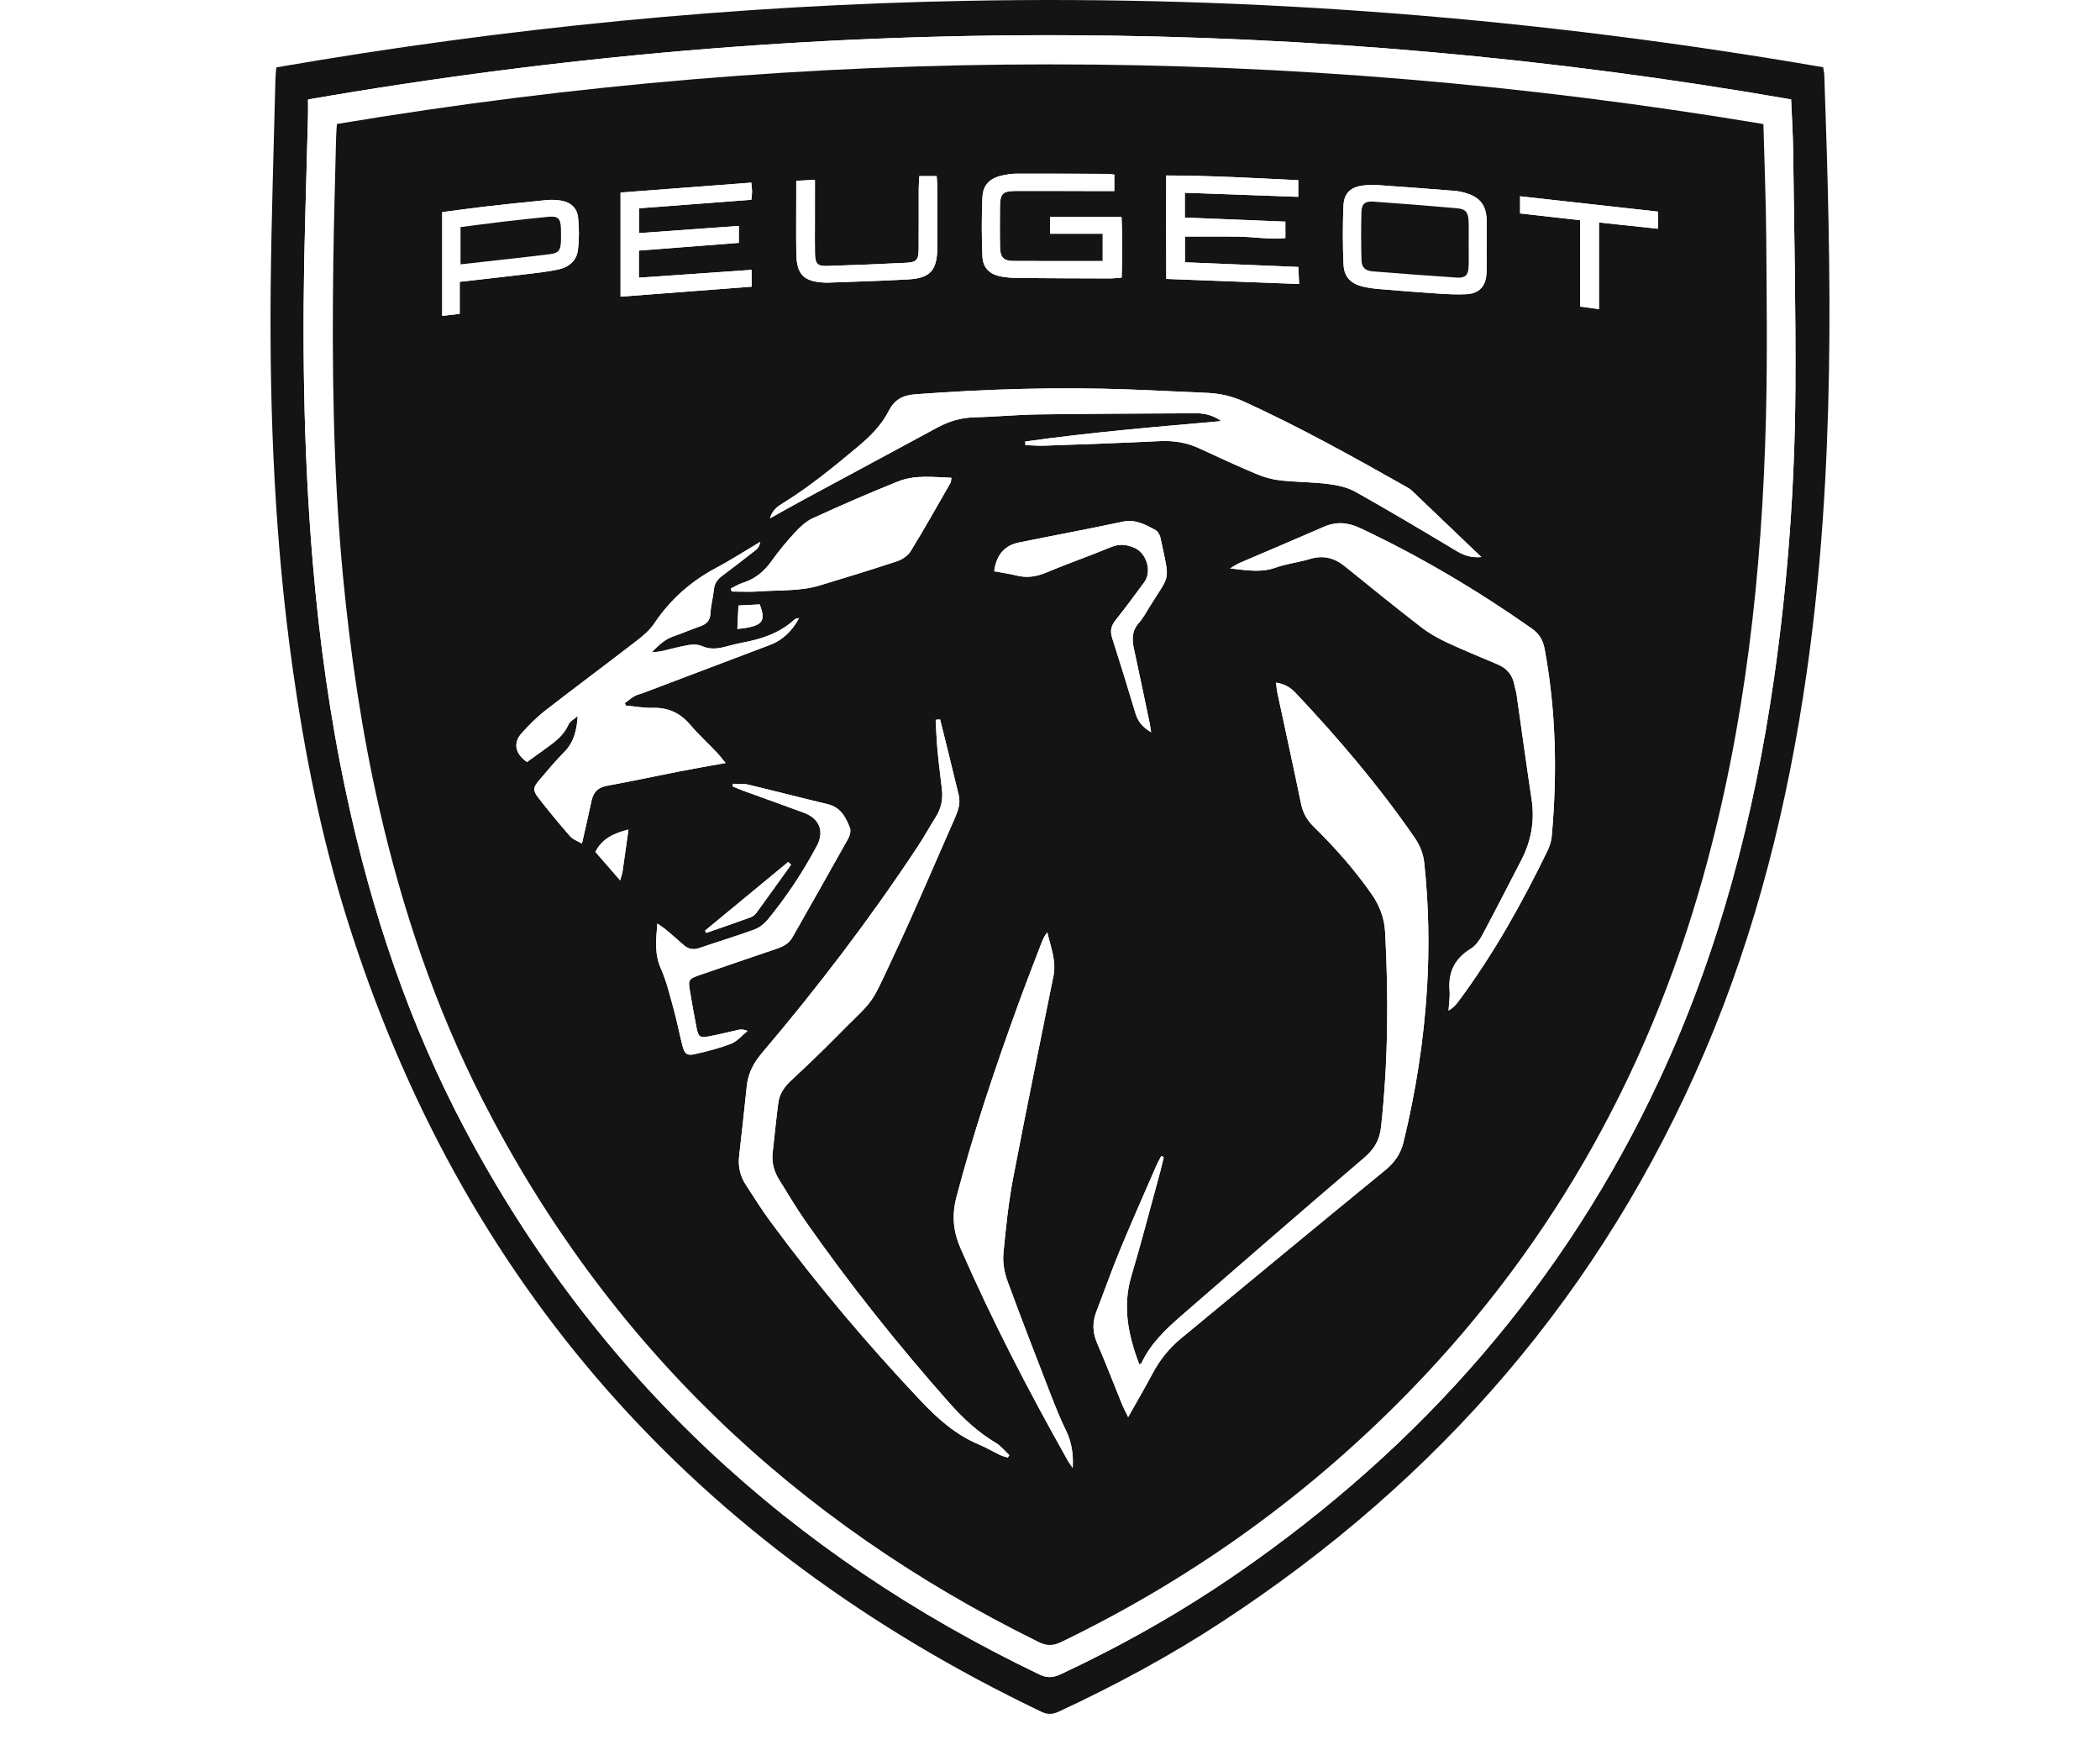<svg width="60" height="50" viewBox="0 0 60 50" fill="none" xmlns="http://www.w3.org/2000/svg">
<rect x="0" y="0" width="60" height="50" fill="#808080" stroke="none"/>
<g clip-path="url(#clip0_1_8)">
<rect width="60" height="50" fill="white"/>
<mask id="mask0_1_8" style="mask-type:luminance" maskUnits="userSpaceOnUse" x="5" y="-3" width="50" height="55">
<path d="M55 -3H5V51.96H55V-3Z" fill="white"/>
</mask>
<g mask="url(#mask0_1_8)">
<path d="M7.894 1.925C14.437 0.792 21.01 0.148 27.635 0.023C35.847 -0.134 43.993 0.524 52.09 1.921C52.103 2.012 52.121 2.081 52.123 2.151C52.221 4.96 52.304 7.77 52.257 10.581C52.209 13.477 52.03 16.364 51.617 19.233C51.082 22.956 50.187 26.583 48.705 30.049C45.78 36.889 41.123 42.266 34.919 46.327C33.43 47.302 31.867 48.145 30.253 48.894C30.073 48.977 29.929 48.983 29.748 48.896C19.878 44.175 13.17 36.686 9.898 26.197C9.174 23.878 8.701 21.502 8.362 19.096C7.853 15.485 7.698 11.852 7.734 8.21C7.754 6.228 7.822 4.248 7.869 2.266C7.872 2.16 7.884 2.055 7.894 1.925ZM8.8 2.842C8.8 3.025 8.803 3.156 8.8 3.288C8.774 4.26 8.749 5.233 8.721 6.205C8.627 9.498 8.659 12.786 8.936 16.071C9.123 18.287 9.427 20.486 9.891 22.661C10.607 26.025 11.689 29.263 13.308 32.304C17.039 39.309 22.569 44.422 29.706 47.838C29.927 47.944 30.104 47.923 30.314 47.824C32.069 47.002 33.751 46.052 35.346 44.951C40.62 41.312 44.705 36.653 47.419 30.825C49.116 27.181 50.119 23.337 50.687 19.37C51.081 16.619 51.282 13.852 51.297 11.076C51.31 8.818 51.26 6.56 51.232 4.302C51.227 3.824 51.195 3.346 51.174 2.84C44.319 1.646 37.428 1.035 30.487 1.007C23.22 0.977 16.005 1.592 8.8 2.842Z" fill="#141414"/>
<path d="M8.801 2.842C16.005 1.592 23.22 0.977 30.488 1.006C37.428 1.035 44.32 1.646 51.175 2.84C51.196 3.345 51.227 3.823 51.233 4.302C51.261 6.56 51.311 8.818 51.298 11.075C51.282 13.852 51.082 16.619 50.688 19.369C50.119 23.337 49.116 27.18 47.42 30.825C44.706 36.653 40.62 41.312 35.346 44.951C33.752 46.051 32.07 47.001 30.315 47.824C30.105 47.922 29.928 47.944 29.707 47.838C22.571 44.422 17.04 39.309 13.309 32.303C11.689 29.262 10.608 26.024 9.892 22.661C9.428 20.485 9.124 18.287 8.937 16.071C8.66 12.787 8.628 9.497 8.722 6.205C8.75 5.233 8.775 4.26 8.801 3.287C8.804 3.156 8.801 3.025 8.801 2.842ZM50.384 3.544C36.778 1.271 23.212 1.271 9.627 3.542C9.618 3.689 9.607 3.806 9.604 3.924C9.575 5.113 9.539 6.301 9.523 7.49C9.484 10.482 9.516 13.471 9.8 16.453C10.012 18.678 10.334 20.885 10.83 23.066C11.491 25.969 12.435 28.774 13.792 31.428C17.345 38.377 22.702 43.478 29.684 46.909C29.915 47.022 30.093 47.015 30.319 46.906C33.889 45.183 37.082 42.927 39.89 40.132C44.164 35.876 47.053 30.813 48.672 25.011C49.867 20.727 50.348 16.344 50.457 11.914C50.499 10.209 50.477 8.502 50.465 6.797C50.457 5.729 50.413 4.661 50.384 3.544Z" fill="white"/>
<path d="M50.383 3.544C50.412 4.661 50.456 5.729 50.464 6.797C50.476 8.502 50.498 10.209 50.456 11.914C50.347 16.344 49.866 20.727 48.671 25.011C47.053 30.813 44.163 35.876 39.889 40.132C37.081 42.928 33.888 45.183 30.318 46.906C30.093 47.015 29.914 47.022 29.684 46.909C22.701 43.478 17.344 38.376 13.791 31.428C12.435 28.774 11.49 25.969 10.83 23.066C10.334 20.885 10.011 18.678 9.799 16.453C9.516 13.47 9.483 10.482 9.523 7.49C9.539 6.301 9.575 5.113 9.603 3.924C9.606 3.807 9.617 3.689 9.626 3.542C23.211 1.271 36.778 1.271 50.383 3.544ZM32.233 40.482C32.492 40.021 32.722 39.629 32.935 39.228C33.141 38.84 33.41 38.508 33.748 38.23C35.684 36.632 37.616 35.03 39.56 33.443C39.835 33.218 40.015 32.976 40.1 32.628C40.45 31.19 40.678 29.734 40.77 28.256C40.844 27.054 40.821 25.856 40.694 24.658C40.664 24.384 40.57 24.15 40.418 23.929C39.398 22.452 38.24 21.09 37.01 19.787C36.867 19.635 36.696 19.538 36.459 19.5C36.473 19.613 36.478 19.706 36.498 19.796C36.723 20.852 36.956 21.907 37.174 22.965C37.227 23.225 37.345 23.429 37.532 23.612C38.141 24.211 38.707 24.847 39.195 25.551C39.421 25.875 39.554 26.232 39.575 26.623C39.675 28.485 39.661 30.344 39.458 32.2C39.417 32.574 39.26 32.832 38.974 33.075C37.221 34.572 35.48 36.084 33.739 37.597C33.295 37.983 32.87 38.391 32.614 38.939C32.606 38.956 32.574 38.962 32.549 38.976C32.239 38.152 32.062 37.327 32.326 36.447C32.621 35.459 32.879 34.459 33.151 33.464C33.188 33.328 33.217 33.191 33.25 33.054C33.226 33.044 33.202 33.034 33.177 33.025C33.126 33.126 33.069 33.225 33.025 33.329C32.681 34.122 32.329 34.911 31.999 35.71C31.761 36.286 31.554 36.876 31.329 37.458C31.21 37.763 31.211 38.055 31.344 38.363C31.597 38.947 31.824 39.542 32.064 40.13C32.104 40.227 32.154 40.32 32.233 40.482ZM26.86 20.553C26.818 20.556 26.776 20.56 26.733 20.562C26.75 20.845 26.758 21.128 26.784 21.409C26.819 21.791 26.869 22.172 26.913 22.553C26.945 22.837 26.889 23.1 26.734 23.344C26.555 23.628 26.393 23.923 26.207 24.203C24.854 26.248 23.371 28.195 21.784 30.064C21.543 30.348 21.375 30.648 21.337 31.023C21.269 31.691 21.193 32.359 21.118 33.026C21.084 33.325 21.148 33.6 21.311 33.849C21.541 34.201 21.763 34.559 22.012 34.896C23.338 36.696 24.78 38.399 26.315 40.024C26.798 40.535 27.313 40.992 27.972 41.266C28.182 41.354 28.379 41.471 28.584 41.57C28.65 41.601 28.724 41.616 28.794 41.638C28.808 41.615 28.823 41.592 28.838 41.569C28.711 41.451 28.599 41.307 28.454 41.22C27.942 40.915 27.515 40.518 27.122 40.075C25.656 38.419 24.279 36.694 23.011 34.882C22.744 34.498 22.506 34.094 22.259 33.697C22.116 33.466 22.046 33.215 22.075 32.941C22.127 32.464 22.174 31.986 22.236 31.511C22.269 31.251 22.408 31.048 22.601 30.868C23.032 30.467 23.459 30.062 23.871 29.643C25.063 28.431 24.797 28.874 25.57 27.226C26.167 25.956 26.71 24.661 27.278 23.378C27.372 23.166 27.448 22.947 27.392 22.715C27.22 21.993 27.038 21.274 26.86 20.553ZM29.29 12.613C29.293 12.647 29.295 12.682 29.297 12.716C29.485 12.722 29.672 12.738 29.859 12.731C30.951 12.692 32.042 12.655 33.133 12.602C33.526 12.584 33.895 12.638 34.253 12.803C34.797 13.055 35.342 13.308 35.894 13.54C36.112 13.632 36.348 13.697 36.582 13.723C37.035 13.774 37.494 13.769 37.946 13.826C38.214 13.86 38.498 13.921 38.73 14.051C39.693 14.591 40.64 15.157 41.587 15.724C41.794 15.847 41.995 15.94 42.324 15.914C41.625 15.246 40.977 14.625 40.328 14.007C40.285 13.966 40.23 13.937 40.178 13.907C38.663 13.051 37.143 12.205 35.559 11.481C35.214 11.323 34.859 11.239 34.482 11.223C33.75 11.194 33.019 11.153 32.288 11.127C30.234 11.051 28.184 11.111 26.135 11.266C25.779 11.293 25.549 11.431 25.394 11.736C25.183 12.15 24.862 12.468 24.508 12.763C23.826 13.333 23.141 13.898 22.382 14.366C22.225 14.463 22.068 14.564 21.998 14.808C22.344 14.615 22.645 14.444 22.949 14.28C24.227 13.59 25.506 12.904 26.783 12.213C27.116 12.033 27.463 11.93 27.846 11.921C28.445 11.908 29.044 11.848 29.644 11.839C31.156 11.818 32.669 11.813 34.181 11.806C34.439 11.806 34.682 11.876 34.896 12.03C33.018 12.195 31.148 12.351 29.289 12.614L29.29 12.613ZM16.506 20.455C16.482 20.859 16.396 21.208 16.117 21.489C15.864 21.745 15.631 22.022 15.399 22.297C15.233 22.493 15.22 22.581 15.372 22.777C15.665 23.157 15.972 23.526 16.287 23.889C16.364 23.977 16.494 24.02 16.626 24.1C16.726 23.66 16.818 23.275 16.898 22.889C16.95 22.637 17.077 22.495 17.343 22.447C18.04 22.321 18.732 22.17 19.427 22.035C19.844 21.953 20.265 21.881 20.732 21.797C20.621 21.664 20.551 21.57 20.471 21.486C20.222 21.225 19.954 20.981 19.722 20.707C19.436 20.371 19.096 20.21 18.653 20.222C18.396 20.228 18.137 20.18 17.879 20.156C17.87 20.133 17.861 20.109 17.853 20.086C17.943 20.019 18.028 19.944 18.124 19.889C18.195 19.847 18.281 19.832 18.36 19.802C19.572 19.343 20.784 18.883 21.996 18.425C22.377 18.281 22.639 18.012 22.829 17.66C22.775 17.66 22.729 17.673 22.698 17.701C22.273 18.089 21.755 18.259 21.204 18.361C21.028 18.394 20.854 18.444 20.679 18.487C20.466 18.539 20.262 18.551 20.048 18.455C19.939 18.406 19.792 18.407 19.669 18.427C19.409 18.471 19.154 18.546 18.897 18.603C18.826 18.619 18.753 18.62 18.619 18.636C18.836 18.413 19.009 18.256 19.246 18.177C19.496 18.093 19.737 17.983 19.987 17.899C20.177 17.835 20.289 17.739 20.299 17.519C20.31 17.292 20.374 17.069 20.397 16.842C20.414 16.672 20.492 16.555 20.626 16.456C20.925 16.234 21.219 16.006 21.512 15.776C21.596 15.711 21.699 15.653 21.719 15.481C21.274 15.745 20.881 16 20.468 16.22C19.742 16.605 19.151 17.127 18.692 17.812C18.562 18.005 18.371 18.166 18.184 18.311C17.319 18.979 16.441 19.63 15.578 20.3C15.333 20.491 15.111 20.716 14.903 20.947C14.655 21.221 14.718 21.537 15.058 21.768C15.226 21.647 15.4 21.522 15.574 21.396C15.837 21.206 16.1 21.023 16.238 20.705C16.283 20.602 16.415 20.538 16.506 20.456V20.455ZM35.146 16.238C35.629 16.292 36.032 16.363 36.447 16.215C36.761 16.102 37.102 16.067 37.423 15.969C37.806 15.852 38.125 15.934 38.429 16.181C39.147 16.764 39.867 17.345 40.598 17.911C40.822 18.084 41.076 18.229 41.334 18.35C41.812 18.574 42.302 18.772 42.788 18.978C43.052 19.089 43.216 19.278 43.268 19.562C43.285 19.657 43.318 19.749 43.332 19.843C43.475 20.841 43.61 21.84 43.761 22.837C43.854 23.454 43.748 24.03 43.462 24.579C43.096 25.282 42.739 25.989 42.365 26.687C42.282 26.842 42.171 27.011 42.027 27.099C41.571 27.377 41.374 27.76 41.416 28.288C41.432 28.48 41.399 28.676 41.387 28.869C41.524 28.789 41.601 28.7 41.671 28.606C42.67 27.26 43.485 25.806 44.215 24.301C44.276 24.174 44.322 24.03 44.335 23.89C44.496 22.099 44.46 20.316 44.133 18.542C44.087 18.291 43.979 18.104 43.766 17.955C42.21 16.862 40.581 15.895 38.859 15.085C38.508 14.92 38.179 14.894 37.823 15.05C37.02 15.4 36.212 15.74 35.407 16.086C35.336 16.117 35.272 16.165 35.146 16.238ZM30.649 41.933C30.67 41.557 30.624 41.207 30.461 40.875C30.297 40.541 30.159 40.194 30.024 39.847C29.604 38.762 29.181 37.677 28.781 36.584C28.693 36.343 28.646 36.063 28.669 35.809C28.736 35.08 28.815 34.349 28.951 33.631C29.317 31.709 29.716 29.794 30.099 27.876C30.186 27.443 30.016 27.045 29.923 26.633C29.848 26.73 29.8 26.825 29.762 26.924C29.539 27.507 29.311 28.088 29.098 28.675C28.438 30.492 27.819 32.322 27.328 34.194C27.193 34.708 27.23 35.167 27.444 35.657C28.352 37.74 29.398 39.752 30.512 41.731C30.552 41.801 30.603 41.865 30.649 41.933ZM20.879 16.813C20.888 16.842 20.897 16.87 20.906 16.898C21.166 16.898 21.426 16.914 21.683 16.895C22.267 16.852 22.861 16.896 23.431 16.721C24.164 16.498 24.898 16.276 25.625 16.034C25.773 15.985 25.938 15.878 26.017 15.749C26.412 15.106 26.781 14.447 27.157 13.793C27.174 13.765 27.17 13.726 27.183 13.649C26.663 13.63 26.145 13.56 25.659 13.754C24.837 14.082 24.024 14.437 23.219 14.806C23.021 14.896 22.848 15.064 22.697 15.228C22.461 15.482 22.241 15.754 22.038 16.036C21.827 16.329 21.571 16.541 21.225 16.649C21.104 16.687 20.994 16.758 20.879 16.813ZM20.943 22.39C20.938 22.415 20.934 22.44 20.929 22.464C21.035 22.507 21.14 22.554 21.247 22.593C21.822 22.802 22.399 23.006 22.973 23.219C23.415 23.385 23.559 23.751 23.339 24.163C22.943 24.907 22.479 25.608 21.945 26.259C21.843 26.384 21.699 26.5 21.55 26.555C21.032 26.745 20.503 26.903 19.982 27.082C19.801 27.144 19.659 27.112 19.521 26.986C19.353 26.833 19.178 26.686 19.004 26.539C18.945 26.49 18.878 26.451 18.781 26.384C18.745 26.846 18.695 27.246 18.878 27.657C19.047 28.038 19.143 28.452 19.255 28.857C19.348 29.192 19.411 29.535 19.498 29.872C19.559 30.108 19.629 30.164 19.857 30.112C20.207 30.032 20.56 29.944 20.892 29.813C21.068 29.744 21.204 29.575 21.358 29.451C21.246 29.402 21.167 29.404 21.091 29.421C20.809 29.481 20.53 29.556 20.247 29.607C19.998 29.652 19.953 29.618 19.903 29.371C19.833 29.018 19.772 28.663 19.712 28.308C19.657 27.986 19.674 27.963 20.004 27.85C20.73 27.601 21.456 27.35 22.183 27.105C22.372 27.042 22.538 26.958 22.639 26.779C23.172 25.839 23.707 24.901 24.233 23.957C24.281 23.87 24.316 23.735 24.284 23.651C24.165 23.348 24.018 23.061 23.651 22.974C22.893 22.793 22.138 22.596 21.38 22.415C21.24 22.382 21.089 22.397 20.943 22.39ZM32.889 20.917C32.87 20.797 32.861 20.728 32.847 20.659C32.7 19.956 32.553 19.252 32.401 18.549C32.343 18.28 32.328 18.033 32.531 17.805C32.657 17.663 32.75 17.49 32.851 17.327C33.437 16.376 33.431 16.655 33.168 15.423C33.158 15.376 33.151 15.327 33.129 15.285C33.102 15.234 33.07 15.172 33.023 15.147C32.728 14.989 32.445 14.825 32.076 14.903C31.091 15.114 30.102 15.296 29.115 15.497C28.696 15.583 28.466 15.854 28.405 16.32C28.614 16.359 28.828 16.386 29.035 16.439C29.34 16.517 29.616 16.474 29.907 16.351C30.513 16.095 31.138 15.88 31.747 15.627C31.981 15.53 32.189 15.555 32.404 15.646C32.762 15.796 32.919 16.32 32.694 16.631C32.426 17 32.152 17.365 31.869 17.722C31.746 17.878 31.712 18.025 31.774 18.219C32.005 18.938 32.226 19.66 32.444 20.383C32.51 20.601 32.63 20.765 32.889 20.917ZM21.475 7.709C20.376 7.786 19.318 7.859 18.253 7.933V7.158C19.214 7.084 20.155 7.011 21.11 6.937V6.454C20.151 6.523 19.213 6.591 18.258 6.659V5.95C19.342 5.868 20.402 5.787 21.468 5.706C21.477 5.607 21.488 5.536 21.488 5.466C21.488 5.398 21.476 5.33 21.465 5.217C20.204 5.312 18.967 5.407 17.73 5.5V8.475C18.995 8.378 20.232 8.284 21.475 8.189L21.475 7.709ZM31.506 7.457C30.62 7.457 29.78 7.461 28.941 7.455C28.677 7.453 28.579 7.347 28.573 7.076C28.564 6.704 28.569 6.331 28.57 5.959C28.572 5.518 28.629 5.456 29.067 5.454C29.859 5.452 30.651 5.456 31.444 5.458C31.572 5.458 31.701 5.458 31.838 5.458V4.988C31.758 4.979 31.701 4.968 31.643 4.968C30.778 4.964 29.914 4.96 29.049 4.961C28.918 4.961 28.786 4.981 28.657 5.008C28.292 5.082 28.087 5.27 28.07 5.635C28.044 6.198 28.046 6.764 28.07 7.327C28.084 7.661 28.284 7.844 28.616 7.901C28.769 7.928 28.926 7.94 29.081 7.941C29.958 7.949 30.834 7.952 31.71 7.954C31.814 7.954 31.918 7.939 32.048 7.929C32.062 7.337 32.072 6.769 32.044 6.198H30.005V6.676H31.506V7.457ZM33.852 5.506C34.952 5.545 36.015 5.584 37.093 5.623V5.148C35.833 5.087 34.595 5.016 33.32 5.013C33.319 6.026 33.316 6.989 33.322 7.968C34.613 8.017 35.852 8.065 37.117 8.113C37.109 7.922 37.102 7.785 37.095 7.627C35.993 7.581 34.929 7.538 33.855 7.493V6.758C34.354 6.758 34.832 6.755 35.309 6.758C35.782 6.761 36.255 6.845 36.725 6.802V6.332C35.755 6.292 34.813 6.255 33.852 6.216L33.852 5.506ZM42.474 7.017H42.477C42.477 6.789 42.477 6.561 42.477 6.334C42.477 6.309 42.477 6.286 42.476 6.262C42.456 5.868 42.285 5.641 41.909 5.524C41.795 5.488 41.676 5.461 41.558 5.452C40.829 5.393 40.1 5.339 39.37 5.288C39.239 5.279 39.106 5.283 38.976 5.296C38.594 5.335 38.398 5.508 38.383 5.889C38.362 6.44 38.362 6.993 38.385 7.543C38.401 7.916 38.588 8.104 38.952 8.19C39.114 8.228 39.282 8.248 39.449 8.261C39.974 8.305 40.499 8.348 41.026 8.382C41.312 8.4 41.601 8.419 41.887 8.405C42.26 8.387 42.453 8.181 42.471 7.808C42.483 7.545 42.473 7.28 42.473 7.017H42.474ZM13.135 8.051C13.818 7.973 14.448 7.904 15.077 7.828C15.374 7.792 15.672 7.759 15.963 7.695C16.253 7.632 16.474 7.445 16.511 7.144C16.549 6.839 16.548 6.523 16.517 6.217C16.49 5.939 16.297 5.771 16.017 5.729C15.888 5.71 15.754 5.703 15.624 5.716C15.04 5.772 14.457 5.833 13.874 5.9C13.461 5.947 13.05 6.006 12.634 6.06V9.025C12.805 9.004 12.953 8.986 13.134 8.965V8.051L13.135 8.051ZM23.284 5.137C23.089 5.147 22.939 5.155 22.75 5.165C22.75 5.322 22.75 5.452 22.75 5.582C22.75 6.134 22.744 6.687 22.752 7.239C22.76 7.85 22.966 8.051 23.582 8.073C23.606 8.074 23.63 8.075 23.654 8.074C24.422 8.044 25.19 8.025 25.957 7.981C26.577 7.945 26.774 7.72 26.779 7.088C26.784 6.5 26.781 5.911 26.779 5.322C26.779 5.23 26.768 5.136 26.761 5.03H26.266C26.26 5.164 26.249 5.282 26.249 5.399C26.247 5.975 26.252 6.552 26.247 7.128C26.244 7.423 26.186 7.492 25.889 7.507C25.134 7.545 24.378 7.574 23.622 7.598C23.356 7.606 23.291 7.529 23.285 7.25C23.279 6.95 23.283 6.649 23.283 6.349C23.283 5.966 23.284 5.583 23.284 5.137ZM47.369 6.045C46.045 5.898 44.751 5.754 43.431 5.607V6.097C43.997 6.16 44.553 6.223 45.144 6.29V8.757C45.334 8.782 45.484 8.802 45.685 8.829V6.355C46.273 6.418 46.813 6.475 47.369 6.534V6.045ZM22.602 24.702C22.575 24.675 22.549 24.649 22.522 24.623C21.73 25.276 20.937 25.93 20.145 26.584L20.178 26.651C20.604 26.502 21.03 26.356 21.454 26.201C21.517 26.178 21.578 26.123 21.619 26.067C21.95 25.614 22.275 25.158 22.602 24.702ZM17.956 23.698C17.519 23.807 17.199 23.967 17.011 24.336C17.256 24.618 17.474 24.868 17.719 25.15C17.751 25.032 17.776 24.966 17.786 24.899C17.842 24.522 17.893 24.144 17.956 23.698ZM21.098 17.298C21.087 17.551 21.078 17.757 21.067 17.969C21.783 17.893 21.897 17.767 21.706 17.266C21.529 17.276 21.341 17.286 21.098 17.298Z" fill="#141414"/>
<path d="M32.233 40.482C32.155 40.32 32.104 40.228 32.064 40.131C31.824 39.542 31.597 38.947 31.344 38.364C31.21 38.055 31.21 37.764 31.329 37.458C31.554 36.876 31.761 36.287 31.999 35.711C32.33 34.912 32.68 34.122 33.025 33.33C33.07 33.225 33.126 33.127 33.178 33.025C33.202 33.035 33.226 33.045 33.25 33.055C33.217 33.191 33.188 33.329 33.151 33.464C32.879 34.459 32.621 35.459 32.326 36.447C32.062 37.328 32.238 38.153 32.55 38.976C32.575 38.962 32.606 38.956 32.614 38.939C32.869 38.391 33.295 37.984 33.74 37.597C35.48 36.084 37.221 34.573 38.974 33.076C39.26 32.833 39.417 32.575 39.458 32.2C39.662 30.344 39.675 28.485 39.575 26.624C39.554 26.233 39.421 25.876 39.196 25.551C38.708 24.848 38.141 24.212 37.532 23.613C37.345 23.429 37.227 23.225 37.174 22.965C36.956 21.908 36.724 20.853 36.498 19.797C36.478 19.706 36.473 19.613 36.459 19.5C36.696 19.538 36.867 19.635 37.01 19.787C38.241 21.09 39.398 22.453 40.418 23.929C40.57 24.15 40.664 24.385 40.694 24.659C40.821 25.856 40.844 27.055 40.77 28.256C40.678 29.735 40.45 31.19 40.1 32.629C40.015 32.977 39.835 33.219 39.56 33.443C37.617 35.031 35.685 36.633 33.748 38.23C33.41 38.509 33.142 38.841 32.935 39.228C32.722 39.63 32.492 40.021 32.233 40.482Z" fill="white"/>
<path d="M26.861 20.553C27.038 21.274 27.22 21.994 27.392 22.715C27.448 22.947 27.372 23.166 27.278 23.378C26.711 24.662 26.167 25.956 25.571 27.226C24.797 28.874 25.063 28.432 23.871 29.643C23.458 30.062 23.032 30.468 22.601 30.868C22.408 31.048 22.269 31.251 22.236 31.511C22.175 31.987 22.127 32.464 22.075 32.941C22.045 33.215 22.116 33.466 22.259 33.697C22.506 34.094 22.744 34.498 23.012 34.882C24.279 36.694 25.656 38.419 27.122 40.075C27.515 40.518 27.942 40.915 28.454 41.22C28.6 41.307 28.711 41.451 28.838 41.569C28.823 41.592 28.809 41.615 28.794 41.638C28.724 41.616 28.651 41.601 28.585 41.57C28.38 41.471 28.182 41.354 27.972 41.266C27.313 40.992 26.798 40.535 26.315 40.024C24.779 38.399 23.338 36.696 22.012 34.896C21.763 34.559 21.541 34.201 21.311 33.849C21.148 33.599 21.084 33.325 21.118 33.026C21.194 32.359 21.269 31.691 21.337 31.023C21.376 30.648 21.543 30.348 21.785 30.064C23.371 28.196 24.854 26.247 26.208 24.203C26.393 23.923 26.555 23.628 26.735 23.344C26.889 23.1 26.946 22.838 26.913 22.553C26.869 22.172 26.819 21.791 26.784 21.41C26.758 21.128 26.75 20.845 26.734 20.562C26.776 20.56 26.819 20.556 26.861 20.553Z" fill="white"/>
<path d="M29.29 12.613C31.149 12.35 33.02 12.195 34.897 12.03C34.683 11.875 34.441 11.804 34.182 11.806C32.67 11.812 31.158 11.817 29.645 11.838C29.046 11.847 28.447 11.907 27.847 11.921C27.463 11.929 27.117 12.032 26.784 12.212C25.508 12.903 24.228 13.59 22.951 14.279C22.646 14.443 22.345 14.615 22 14.807C22.07 14.562 22.227 14.462 22.383 14.365C23.142 13.897 23.827 13.332 24.509 12.762C24.863 12.467 25.184 12.15 25.395 11.735C25.55 11.43 25.781 11.292 26.137 11.265C28.186 11.111 30.235 11.05 32.289 11.126C33.021 11.153 33.752 11.193 34.483 11.223C34.86 11.238 35.215 11.322 35.56 11.48C37.144 12.204 38.664 13.05 40.179 13.906C40.231 13.935 40.286 13.965 40.329 14.006C40.978 14.624 41.626 15.244 42.325 15.913C41.996 15.94 41.795 15.846 41.589 15.723C40.641 15.156 39.694 14.59 38.731 14.05C38.5 13.92 38.215 13.859 37.947 13.825C37.495 13.768 37.036 13.773 36.583 13.723C36.349 13.697 36.113 13.63 35.896 13.539C35.343 13.307 34.798 13.054 34.254 12.803C33.897 12.637 33.527 12.583 33.134 12.601C32.043 12.654 30.951 12.691 29.86 12.73C29.673 12.737 29.486 12.721 29.298 12.715C29.296 12.681 29.294 12.646 29.291 12.612L29.29 12.613Z" fill="white"/>
<path d="M16.506 20.455C16.415 20.537 16.282 20.601 16.238 20.704C16.1 21.023 15.837 21.206 15.574 21.395C15.4 21.521 15.226 21.646 15.058 21.767C14.718 21.536 14.655 21.221 14.903 20.946C15.111 20.715 15.333 20.49 15.578 20.299C16.441 19.628 17.319 18.978 18.184 18.31C18.371 18.166 18.562 18.004 18.692 17.811C19.151 17.126 19.742 16.604 20.468 16.219C20.881 15.999 21.274 15.745 21.719 15.48C21.699 15.652 21.596 15.71 21.512 15.775C21.219 16.004 20.925 16.233 20.626 16.455C20.492 16.555 20.415 16.671 20.397 16.841C20.374 17.068 20.31 17.291 20.299 17.518C20.289 17.738 20.177 17.834 19.987 17.898C19.737 17.983 19.495 18.092 19.246 18.176C19.009 18.255 18.836 18.412 18.619 18.635C18.753 18.62 18.826 18.619 18.897 18.602C19.154 18.545 19.409 18.471 19.669 18.427C19.792 18.406 19.939 18.405 20.048 18.454C20.262 18.55 20.466 18.538 20.679 18.486C20.854 18.444 21.027 18.393 21.204 18.36C21.755 18.258 22.274 18.088 22.698 17.701C22.729 17.672 22.775 17.66 22.829 17.659C22.639 18.011 22.377 18.28 21.996 18.424C20.784 18.882 19.572 19.342 18.36 19.801C18.281 19.831 18.195 19.847 18.124 19.888C18.028 19.944 17.942 20.018 17.853 20.085C17.861 20.108 17.87 20.132 17.879 20.155C18.137 20.179 18.396 20.227 18.653 20.221C19.096 20.209 19.436 20.369 19.722 20.706C19.955 20.98 20.222 21.224 20.471 21.485C20.551 21.569 20.621 21.663 20.732 21.796C20.265 21.88 19.845 21.952 19.427 22.034C18.732 22.169 18.04 22.321 17.343 22.446C17.077 22.494 16.95 22.637 16.898 22.888C16.818 23.274 16.726 23.659 16.626 24.1C16.494 24.019 16.364 23.976 16.287 23.888C15.972 23.526 15.665 23.156 15.372 22.776C15.22 22.58 15.234 22.492 15.399 22.296C15.631 22.021 15.863 21.744 16.117 21.488C16.396 21.207 16.482 20.858 16.506 20.454V20.455Z" fill="white"/>
<path d="M35.146 16.238C35.272 16.164 35.335 16.117 35.407 16.087C36.212 15.74 37.02 15.401 37.822 15.05C38.179 14.895 38.508 14.92 38.859 15.085C40.581 15.896 42.209 16.863 43.766 17.955C43.979 18.105 44.087 18.291 44.133 18.543C44.46 20.316 44.496 22.1 44.335 23.891C44.322 24.03 44.276 24.174 44.215 24.302C43.486 25.806 42.67 27.261 41.671 28.606C41.601 28.7 41.524 28.789 41.387 28.87C41.398 28.676 41.432 28.48 41.416 28.289C41.374 27.76 41.571 27.377 42.027 27.099C42.171 27.012 42.282 26.842 42.365 26.687C42.739 25.989 43.096 25.282 43.462 24.58C43.748 24.03 43.853 23.454 43.761 22.837C43.611 21.84 43.475 20.841 43.331 19.844C43.318 19.749 43.285 19.657 43.267 19.563C43.215 19.279 43.052 19.09 42.788 18.978C42.302 18.772 41.812 18.574 41.334 18.35C41.076 18.23 40.822 18.085 40.598 17.911C39.867 17.345 39.147 16.765 38.429 16.181C38.125 15.934 37.805 15.852 37.423 15.969C37.102 16.067 36.761 16.103 36.447 16.215C36.031 16.364 35.629 16.292 35.146 16.238Z" fill="white"/>
<path d="M30.649 41.933C30.603 41.865 30.551 41.802 30.512 41.731C29.398 39.753 28.351 37.741 27.443 35.657C27.23 35.167 27.193 34.708 27.328 34.194C27.819 32.322 28.438 30.492 29.098 28.675C29.311 28.089 29.539 27.508 29.762 26.924C29.8 26.826 29.847 26.73 29.922 26.633C30.016 27.045 30.185 27.443 30.099 27.877C29.716 29.795 29.317 31.71 28.951 33.632C28.814 34.35 28.736 35.081 28.669 35.81C28.646 36.063 28.693 36.343 28.781 36.584C29.18 37.677 29.604 38.762 30.024 39.848C30.159 40.195 30.297 40.541 30.461 40.875C30.624 41.208 30.67 41.557 30.649 41.933Z" fill="white"/>
<path d="M20.88 16.813C20.994 16.758 21.105 16.687 21.225 16.649C21.572 16.541 21.828 16.329 22.039 16.036C22.241 15.754 22.462 15.482 22.698 15.228C22.848 15.064 23.022 14.896 23.219 14.806C24.025 14.437 24.838 14.082 25.66 13.754C26.146 13.559 26.663 13.63 27.184 13.649C27.171 13.726 27.174 13.765 27.158 13.793C26.782 14.447 26.413 15.106 26.017 15.749C25.938 15.878 25.774 15.985 25.626 16.034C24.899 16.276 24.165 16.498 23.432 16.721C22.862 16.895 22.268 16.851 21.684 16.895C21.426 16.914 21.166 16.898 20.907 16.898C20.898 16.87 20.888 16.842 20.88 16.813Z" fill="white"/>
<path d="M20.942 22.39C21.089 22.398 21.24 22.382 21.38 22.416C22.139 22.596 22.893 22.793 23.651 22.974C24.019 23.061 24.166 23.348 24.284 23.651C24.317 23.735 24.282 23.87 24.234 23.957C23.707 24.901 23.173 25.839 22.64 26.779C22.539 26.958 22.372 27.042 22.184 27.105C21.456 27.35 20.73 27.601 20.004 27.85C19.674 27.963 19.657 27.986 19.712 28.308C19.773 28.663 19.833 29.018 19.904 29.371C19.953 29.618 19.998 29.652 20.248 29.607C20.531 29.556 20.809 29.481 21.091 29.421C21.167 29.404 21.246 29.402 21.358 29.451C21.204 29.575 21.068 29.744 20.893 29.813C20.56 29.945 20.208 30.032 19.858 30.112C19.629 30.165 19.56 30.108 19.499 29.872C19.412 29.535 19.348 29.192 19.256 28.857C19.144 28.453 19.047 28.038 18.878 27.657C18.696 27.246 18.745 26.846 18.781 26.385C18.878 26.451 18.946 26.49 19.004 26.539C19.179 26.686 19.354 26.833 19.522 26.986C19.659 27.112 19.802 27.144 19.982 27.082C20.504 26.903 21.033 26.745 21.551 26.555C21.699 26.5 21.843 26.384 21.945 26.259C22.479 25.608 22.944 24.907 23.34 24.163C23.559 23.751 23.416 23.385 22.973 23.219C22.4 23.006 21.823 22.803 21.248 22.593C21.14 22.554 21.035 22.508 20.929 22.464C20.934 22.44 20.938 22.415 20.942 22.39Z" fill="white"/>
<path d="M32.889 20.917C32.63 20.765 32.51 20.6 32.444 20.383C32.227 19.66 32.006 18.938 31.775 18.219C31.712 18.025 31.747 17.878 31.87 17.721C32.153 17.364 32.427 17 32.694 16.631C32.92 16.319 32.762 15.796 32.405 15.645C32.19 15.554 31.981 15.53 31.747 15.627C31.139 15.88 30.514 16.094 29.907 16.351C29.617 16.474 29.34 16.517 29.036 16.439C28.829 16.386 28.615 16.359 28.406 16.32C28.467 15.853 28.697 15.582 29.116 15.497C30.102 15.296 31.092 15.114 32.076 14.903C32.445 14.824 32.728 14.989 33.023 15.146C33.071 15.171 33.102 15.234 33.13 15.285C33.151 15.326 33.158 15.376 33.169 15.423C33.431 16.654 33.438 16.376 32.851 17.326C32.751 17.489 32.657 17.662 32.532 17.804C32.329 18.033 32.343 18.28 32.401 18.548C32.554 19.251 32.7 19.955 32.848 20.659C32.862 20.727 32.869 20.797 32.889 20.917Z" fill="white"/>
<path d="M21.475 7.709V8.19C20.232 8.285 18.995 8.379 17.73 8.475V5.501C18.967 5.407 20.204 5.313 21.465 5.217C21.476 5.33 21.488 5.399 21.488 5.467C21.488 5.537 21.477 5.607 21.468 5.707C20.401 5.788 19.342 5.868 18.258 5.95V6.66C19.213 6.591 20.15 6.523 21.109 6.454V6.938C20.154 7.012 19.214 7.085 18.253 7.159V7.934C19.318 7.86 20.376 7.786 21.475 7.709Z" fill="white"/>
<path d="M31.506 7.457V6.676H30.005V6.198H32.044C32.072 6.769 32.062 7.337 32.048 7.929C31.918 7.939 31.814 7.954 31.71 7.954C30.834 7.952 29.958 7.949 29.081 7.941C28.926 7.94 28.768 7.928 28.616 7.901C28.284 7.844 28.084 7.661 28.07 7.327C28.046 6.764 28.044 6.198 28.07 5.635C28.087 5.27 28.291 5.082 28.657 5.008C28.786 4.981 28.918 4.962 29.049 4.961C29.914 4.959 30.778 4.964 31.643 4.967C31.7 4.967 31.759 4.979 31.838 4.988V5.458C31.701 5.458 31.573 5.458 31.444 5.458C30.651 5.457 29.859 5.452 29.067 5.454C28.629 5.456 28.572 5.518 28.57 5.959C28.569 6.331 28.564 6.704 28.573 7.076C28.579 7.347 28.677 7.453 28.941 7.455C29.78 7.461 30.62 7.457 31.506 7.457Z" fill="white"/>
<path d="M33.852 5.506V6.215C34.813 6.254 35.755 6.292 36.725 6.331V6.801C36.256 6.844 35.783 6.761 35.309 6.758C34.832 6.755 34.355 6.757 33.855 6.757V7.493C34.93 7.537 35.993 7.581 37.096 7.626C37.103 7.784 37.109 7.922 37.118 8.113C35.852 8.065 34.614 8.017 33.322 7.968C33.317 6.989 33.32 6.025 33.321 5.013C34.595 5.015 35.834 5.086 37.094 5.148V5.623C36.015 5.584 34.953 5.546 33.852 5.506Z" fill="white"/>
<path d="M42.474 7.017C42.474 7.28 42.484 7.545 42.472 7.808C42.454 8.181 42.26 8.387 41.889 8.405C41.602 8.419 41.314 8.4 41.027 8.382C40.501 8.347 39.975 8.305 39.45 8.261C39.283 8.247 39.115 8.228 38.953 8.19C38.588 8.104 38.403 7.915 38.386 7.543C38.362 6.993 38.362 6.44 38.384 5.889C38.399 5.509 38.595 5.335 38.977 5.296C39.108 5.283 39.241 5.279 39.372 5.288C40.101 5.339 40.83 5.393 41.559 5.452C41.677 5.461 41.796 5.488 41.91 5.523C42.286 5.641 42.457 5.868 42.477 6.262C42.478 6.286 42.478 6.309 42.478 6.334C42.478 6.561 42.478 6.789 42.478 7.017H42.474ZM41.962 6.972C41.962 6.757 41.968 6.541 41.961 6.326C41.952 6.065 41.876 5.972 41.627 5.949C40.828 5.879 40.029 5.816 39.23 5.759C39.009 5.744 38.906 5.827 38.899 6.043C38.887 6.509 38.887 6.977 38.901 7.443C38.908 7.646 39.014 7.736 39.228 7.753C40.027 7.818 40.827 7.878 41.627 7.931C41.866 7.946 41.951 7.861 41.961 7.619C41.969 7.403 41.963 7.188 41.963 6.972L41.962 6.972Z" fill="white"/>
<path d="M13.135 8.051V8.965C12.954 8.986 12.805 9.004 12.635 9.024V6.06C13.051 6.006 13.462 5.947 13.875 5.9C14.458 5.833 15.041 5.771 15.626 5.715C15.755 5.703 15.889 5.71 16.018 5.729C16.298 5.77 16.491 5.939 16.518 6.216C16.549 6.523 16.55 6.838 16.512 7.144C16.475 7.445 16.254 7.632 15.964 7.695C15.673 7.759 15.375 7.792 15.079 7.827C14.449 7.904 13.819 7.972 13.136 8.05L13.135 8.051ZM13.158 7.551C13.427 7.521 13.651 7.496 13.876 7.471C14.482 7.403 15.089 7.339 15.695 7.263C15.96 7.23 16.016 7.156 16.027 6.891C16.032 6.771 16.031 6.652 16.027 6.532C16.017 6.236 15.943 6.165 15.658 6.194C15.218 6.238 14.777 6.285 14.338 6.337C13.949 6.382 13.561 6.436 13.158 6.487V7.551Z" fill="white"/>
<path d="M23.284 5.137C23.284 5.583 23.284 5.966 23.284 6.349C23.284 6.65 23.279 6.95 23.285 7.25C23.291 7.53 23.357 7.606 23.623 7.598C24.379 7.575 25.135 7.546 25.89 7.507C26.186 7.492 26.244 7.423 26.247 7.129C26.252 6.552 26.247 5.975 26.249 5.399C26.249 5.282 26.26 5.165 26.267 5.031H26.762C26.768 5.137 26.779 5.23 26.78 5.323C26.781 5.912 26.784 6.5 26.78 7.089C26.775 7.72 26.577 7.945 25.957 7.981C25.19 8.026 24.422 8.045 23.654 8.074C23.63 8.075 23.606 8.074 23.582 8.074C22.967 8.051 22.761 7.85 22.752 7.24C22.744 6.688 22.75 6.135 22.75 5.582C22.75 5.453 22.75 5.322 22.75 5.165C22.939 5.155 23.089 5.147 23.284 5.137Z" fill="white"/>
<path d="M47.369 6.045V6.534C46.814 6.475 46.274 6.418 45.685 6.356V8.83C45.484 8.803 45.334 8.783 45.144 8.758V6.291C44.553 6.224 43.997 6.161 43.431 6.097V5.608C44.751 5.754 46.045 5.898 47.369 6.045Z" fill="white"/>
<path d="M22.602 24.702C22.275 25.158 21.949 25.615 21.619 26.068C21.578 26.124 21.517 26.179 21.454 26.202C21.03 26.357 20.604 26.502 20.178 26.651L20.145 26.584C20.937 25.931 21.73 25.277 22.522 24.623C22.549 24.65 22.575 24.675 22.602 24.702Z" fill="white"/>
<path d="M17.956 23.698C17.894 24.144 17.842 24.522 17.786 24.899C17.776 24.966 17.751 25.032 17.719 25.15C17.474 24.867 17.257 24.618 17.011 24.336C17.198 23.967 17.518 23.807 17.956 23.698Z" fill="white"/>
<path d="M21.099 17.298C21.342 17.286 21.529 17.276 21.707 17.266C21.898 17.767 21.784 17.893 21.068 17.969C21.077 17.756 21.087 17.551 21.099 17.298Z" fill="white"/>
<path d="M41.962 6.972C41.962 7.187 41.969 7.404 41.96 7.618C41.95 7.861 41.866 7.946 41.627 7.93C40.827 7.877 40.027 7.817 39.228 7.753C39.013 7.736 38.907 7.646 38.901 7.443C38.886 6.976 38.886 6.509 38.899 6.042C38.905 5.827 39.008 5.743 39.229 5.759C40.029 5.816 40.828 5.879 41.627 5.949C41.876 5.971 41.952 6.064 41.96 6.325C41.968 6.54 41.962 6.757 41.962 6.972Z" fill="#141414"/>
<path d="M13.158 7.551V6.487C13.561 6.436 13.949 6.383 14.338 6.337C14.777 6.285 15.217 6.238 15.658 6.194C15.943 6.166 16.017 6.236 16.027 6.532C16.03 6.652 16.031 6.771 16.027 6.891C16.016 7.157 15.96 7.23 15.694 7.263C15.089 7.339 14.482 7.403 13.876 7.471C13.651 7.496 13.427 7.521 13.158 7.551Z" fill="#141414"/>
</g>
</g>
<defs>
<clipPath id="clip0_1_8">
<rect width="60" height="50" fill="white"/>
</clipPath>
</defs>
</svg>
